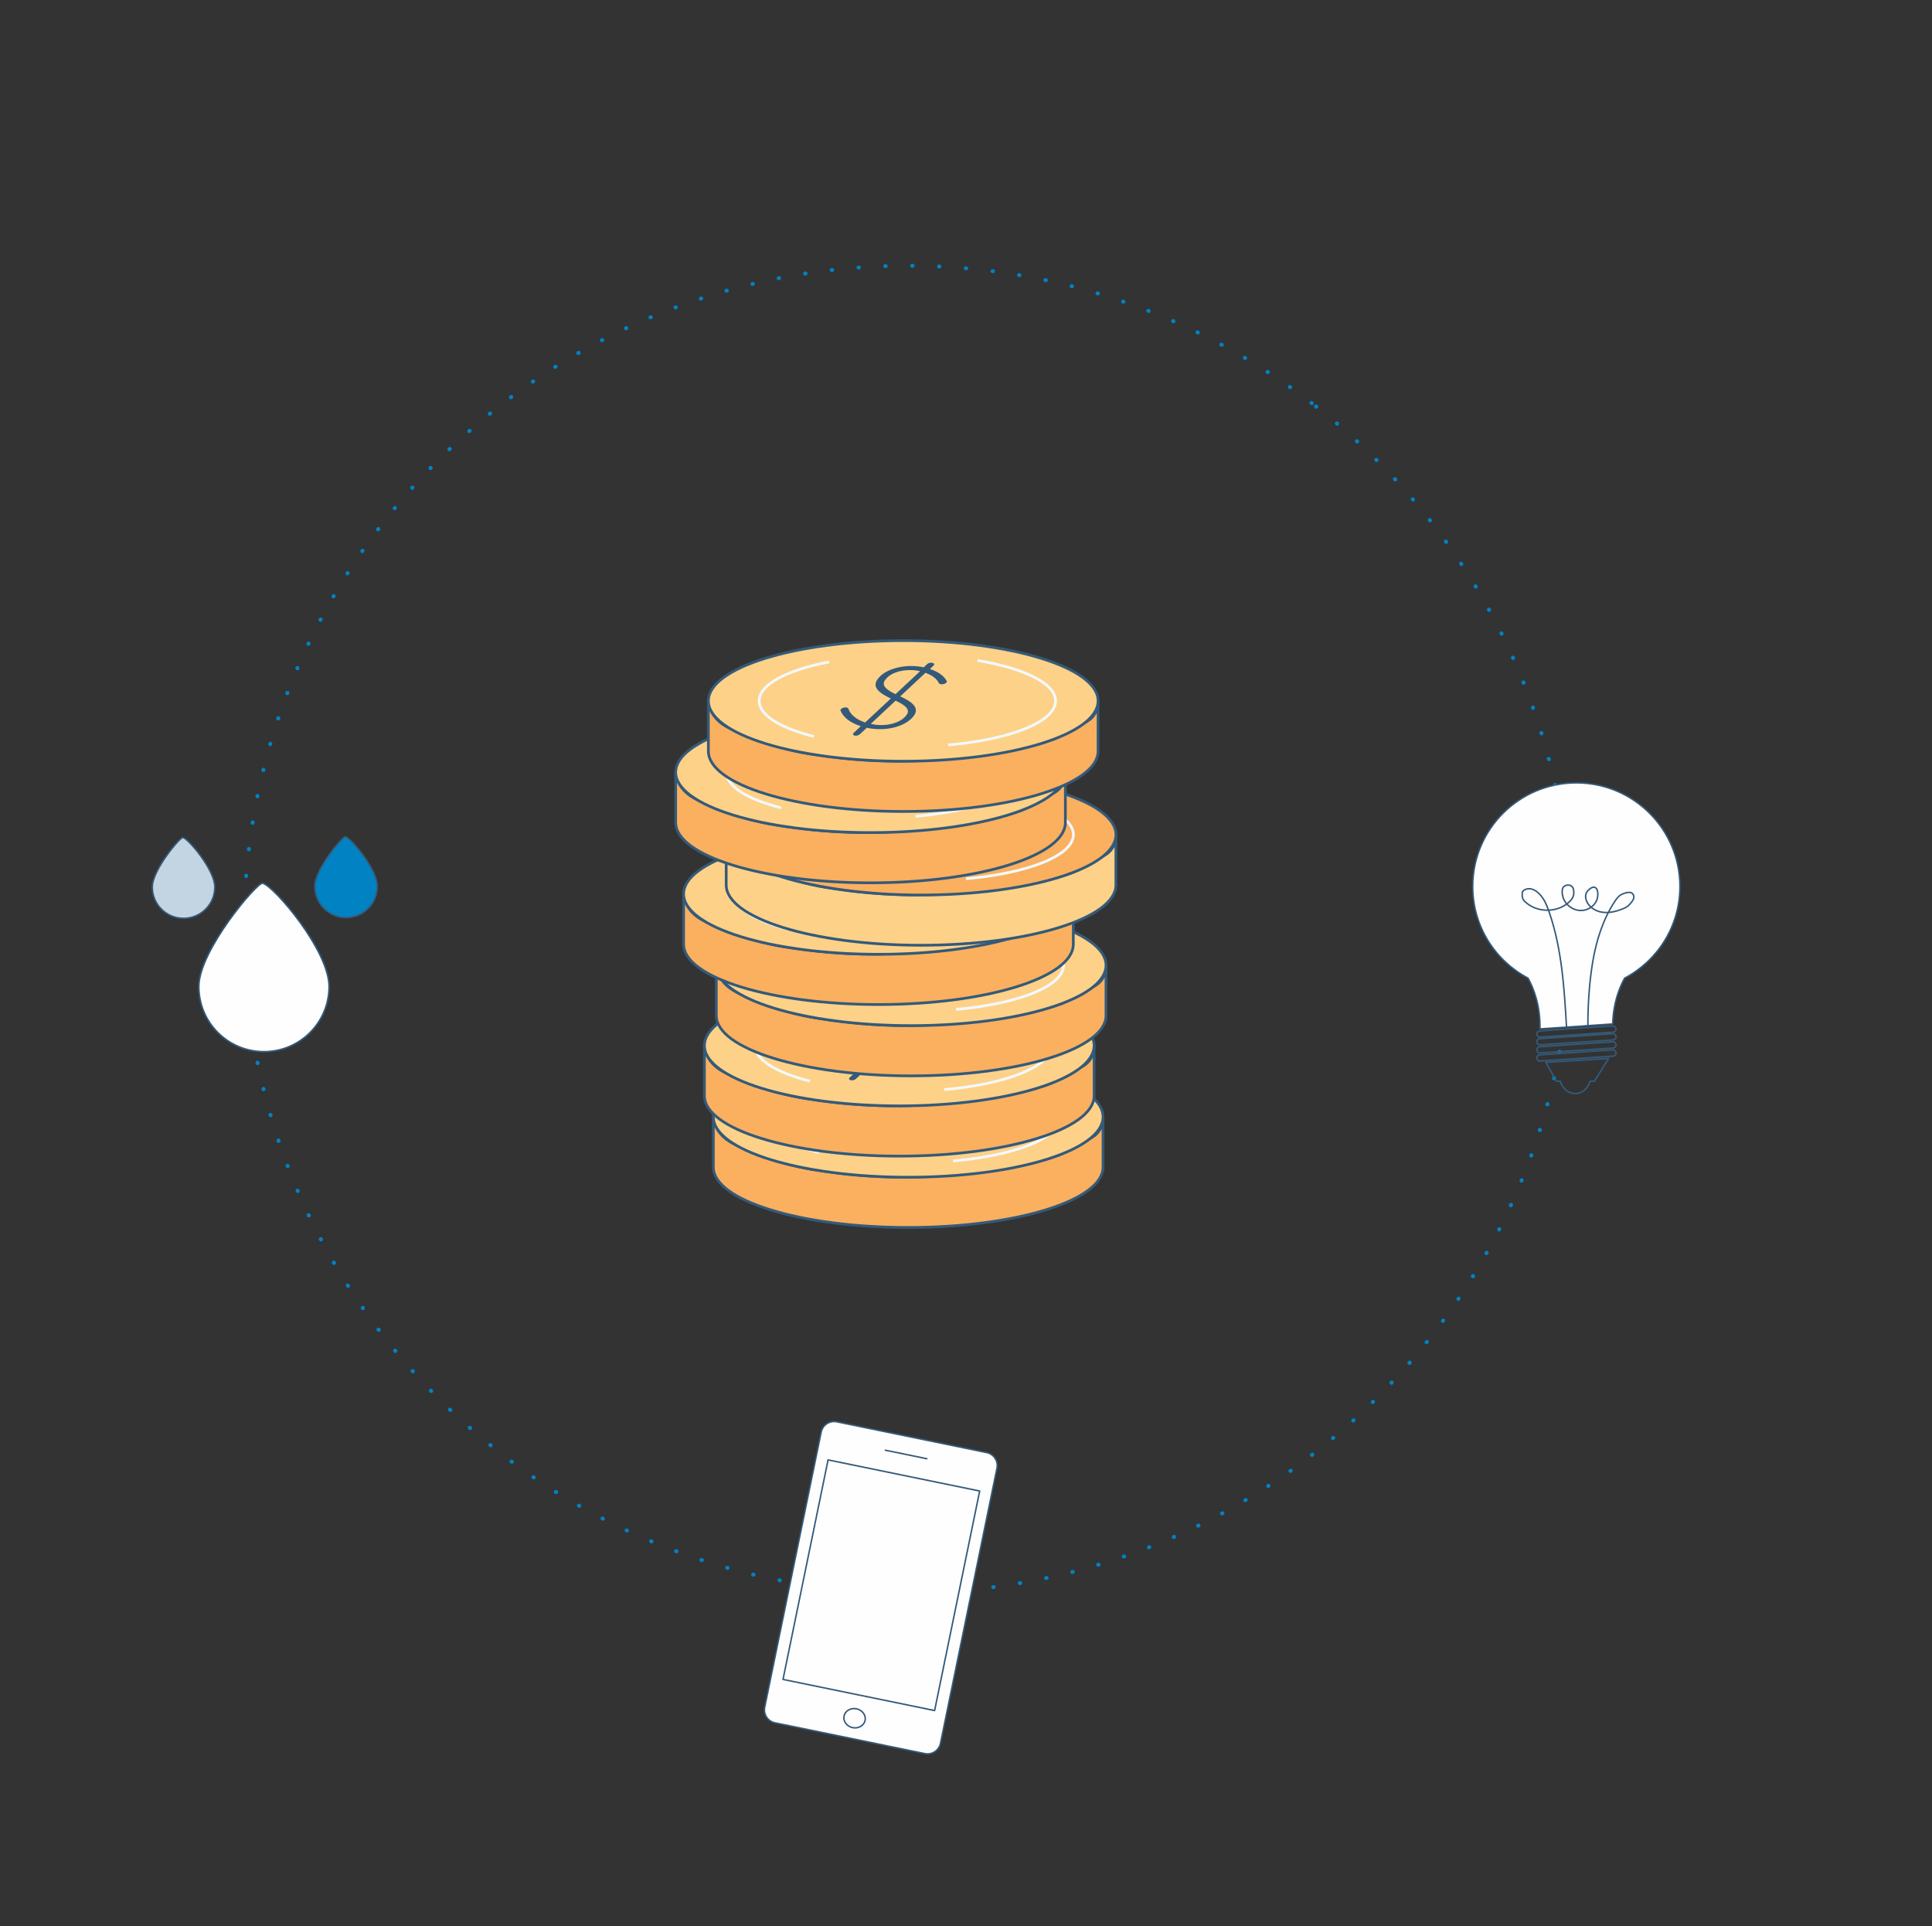 <svg xmlns="http://www.w3.org/2000/svg" viewBox="0 0 650 648" preserveAspectRatio="xMidYMid meet"><rect x="0" y="0" width="650" height="648" fill="#333333" stroke="none"/><defs><clipPath id="__lottie_element_35"><rect width="650" height="648" x="0" y="0"></rect></clipPath><clipPath id="__lottie_element_37"><path d="M0,0 L1134,0 L1134,648 L0,648z"></path></clipPath></defs><g clip-path="url(#__lottie_element_35)"><g clip-path="url(#__lottie_element_37)" transform="matrix(1,0,0,1,-242,0)" opacity="1" style="display: block;"><g transform="matrix(1,0,0,1,479.709,353.163)" opacity="1" style="display: block;"><g opacity="1" transform="matrix(1,0,0,1,67.846,41.172)"><path fill="rgb(250,176,95)" fill-opacity="1" d=" M-65.559,-18.595 C-65.559,-18.595 -65.559,-1.695 -65.559,-1.695 C-65.559,9.511 -36.209,18.595 -0.004,18.595 C36.201,18.595 65.551,9.511 65.551,-1.695 C65.551,-1.695 65.551,-18.595 65.551,-18.595 C65.558,-17.454 65.388,-15.591 64.215,-13.891 C63.257,-12.5 62.037,-11.814 61.352,-11.438 C54.862,-7.877 51.616,-6.096 51.117,-5.914 C27.949,2.536 -5.425,1.626 -5.425,1.626 C-16.914,1.312 -23.66,0.325 -32.445,-0.961 C-32.445,-0.961 -44.289,-2.693 -58.063,-9.237 C-59.775,-10.051 -62.708,-11.581 -64.39,-14.781 C-65.163,-16.252 -65.444,-17.643 -65.559,-18.595z"></path><path stroke-linecap="butt" stroke-linejoin="miter" fill-opacity="0" stroke-miterlimit="10" stroke="rgb(52,90,121)" stroke-opacity="1" stroke-width="0.915" d=" M-65.559,-18.595 C-65.559,-18.595 -65.559,-1.695 -65.559,-1.695 C-65.559,9.511 -36.209,18.595 -0.004,18.595 C36.201,18.595 65.551,9.511 65.551,-1.695 C65.551,-1.695 65.551,-18.595 65.551,-18.595 C65.558,-17.454 65.388,-15.591 64.215,-13.891 C63.257,-12.5 62.037,-11.814 61.352,-11.438 C54.862,-7.877 51.616,-6.096 51.117,-5.914 C27.949,2.536 -5.425,1.626 -5.425,1.626 C-16.914,1.312 -23.66,0.325 -32.445,-0.961 C-32.445,-0.961 -44.289,-2.693 -58.063,-9.237 C-59.775,-10.051 -62.708,-11.581 -64.39,-14.781 C-65.163,-16.252 -65.444,-17.643 -65.559,-18.595z"></path></g><g opacity="1" transform="matrix(1,0,0,1,67.843,22.577)"><path fill="rgb(254,209,136)" fill-opacity="1" d=" M65.555,0 C65.555,11.206 36.205,20.29 0,20.29 C-36.205,20.29 -65.555,11.206 -65.555,0 C-65.555,-11.206 -36.205,-20.29 0,-20.29 C36.205,-20.29 65.555,-11.206 65.555,0z"></path><path stroke-linecap="butt" stroke-linejoin="miter" fill-opacity="0" stroke-miterlimit="10" stroke="rgb(52,90,121)" stroke-opacity="1" stroke-width="0.915" d=" M65.555,0 C65.555,11.206 36.205,20.29 0,20.29 C-36.205,20.29 -65.555,11.206 -65.555,0 C-65.555,-11.206 -36.205,-20.29 0,-20.29 C36.205,-20.29 65.555,-11.206 65.555,0z"></path></g><g opacity="1" transform="matrix(1,0,0,1,64.571,21.998)"><path fill="rgb(52,90,121)" fill-opacity="1" d=" M13.145,-12.223 C13.71,-12.081 13.848,-11.668 13.455,-11.294 C13.455,-11.294 12.239,-10.157 12.239,-10.157 C14.891,-9.327 16.829,-7.982 17.804,-6.295 C18.017,-6.071 17.978,-5.768 17.699,-5.493 C17.261,-5.101 16.425,-4.91 15.831,-5.066 C15.526,-5.124 15.318,-5.264 15.26,-5.451 C14.511,-6.916 12.944,-8.106 10.755,-8.873 C10.755,-8.873 2.255,-0.949 2.255,-0.949 C7.843,1.566 8.888,3.84 5.906,6.63 C2.682,9.635 -3.434,10.816 -8.986,9.61 C-8.986,9.61 -11.351,11.814 -11.351,11.814 C-11.749,12.185 -12.53,12.374 -13.096,12.235 C-13.661,12.097 -13.796,11.684 -13.398,11.313 C-13.398,11.313 -11.002,9.074 -11.002,9.074 C-14.422,8.011 -16.802,6.207 -17.766,3.951 C-18.016,3.603 -17.656,3.126 -16.962,2.887 C-16.267,2.648 -15.502,2.736 -15.252,3.085 C-15.23,3.116 -15.212,3.149 -15.2,3.183 C-14.496,5.205 -12.502,6.844 -9.549,7.825 C-9.549,7.825 -0.9,-0.242 -0.9,-0.242 C-6.387,-2.786 -7.368,-4.975 -4.393,-7.809 C-1.419,-10.643 4.809,-11.924 10.16,-10.718 C10.16,-10.718 11.313,-11.795 11.313,-11.795 C11.659,-12.164 12.405,-12.374 12.98,-12.266 C13.038,-12.255 13.093,-12.241 13.145,-12.223z M0.667,-1.693 C0.667,-1.693 8.95,-9.424 8.95,-9.424 C4.704,-10.395 0.19,-9.429 -2.001,-7.385 C-4.057,-5.462 -3.96,-3.932 0.667,-1.693z M0.727,0.476 C0.727,0.476 -7.646,8.295 -7.646,8.295 C-3.279,9.318 1.299,8.341 3.61,6.183 C5.681,4.254 5.451,2.694 0.714,0.498 C0.714,0.498 0.727,0.476 0.727,0.476z"></path></g><g opacity="1" transform="matrix(1,0,0,1,31.15,21.991)"><path stroke-linecap="butt" stroke-linejoin="miter" fill-opacity="0" stroke-miterlimit="10" stroke="rgb(242,249,252)" stroke-opacity="1" stroke-width="0.915" d=" M6.645,12.547 C-4.598,9.717 -11.782,5.403 -11.782,0.568 C-11.782,-4.968 -2.364,-9.823 11.782,-12.547"></path></g><g opacity="1" transform="matrix(1,0,0,1,101.024,23.178)"><path stroke-linecap="butt" stroke-linejoin="miter" fill-opacity="0" stroke-miterlimit="10" stroke="rgb(242,249,252)" stroke-opacity="1" stroke-width="0.915" d=" M-8.211,-14.222 C7.436,-11.618 18.074,-6.503 18.074,-0.62 C18.074,6.432 2.796,12.378 -18.074,14.222"></path></g></g><g transform="matrix(1,0,0,1,476.709,329.163)" opacity="1" style="display: block;"><g opacity="1" transform="matrix(1,0,0,1,67.846,41.172)"><path fill="rgb(250,176,95)" fill-opacity="1" d=" M-65.559,-18.595 C-65.559,-18.595 -65.559,-1.695 -65.559,-1.695 C-65.559,9.511 -36.209,18.595 -0.004,18.595 C36.201,18.595 65.551,9.511 65.551,-1.695 C65.551,-1.695 65.551,-18.595 65.551,-18.595 C65.558,-17.454 65.388,-15.591 64.215,-13.891 C63.257,-12.5 62.037,-11.814 61.352,-11.438 C54.862,-7.877 51.616,-6.096 51.117,-5.914 C27.949,2.536 -5.425,1.626 -5.425,1.626 C-16.914,1.312 -23.66,0.325 -32.445,-0.961 C-32.445,-0.961 -44.289,-2.693 -58.063,-9.237 C-59.775,-10.051 -62.708,-11.581 -64.39,-14.781 C-65.163,-16.252 -65.444,-17.643 -65.559,-18.595z"></path><path stroke-linecap="butt" stroke-linejoin="miter" fill-opacity="0" stroke-miterlimit="10" stroke="rgb(52,90,121)" stroke-opacity="1" stroke-width="0.915" d=" M-65.559,-18.595 C-65.559,-18.595 -65.559,-1.695 -65.559,-1.695 C-65.559,9.511 -36.209,18.595 -0.004,18.595 C36.201,18.595 65.551,9.511 65.551,-1.695 C65.551,-1.695 65.551,-18.595 65.551,-18.595 C65.558,-17.454 65.388,-15.591 64.215,-13.891 C63.257,-12.5 62.037,-11.814 61.352,-11.438 C54.862,-7.877 51.616,-6.096 51.117,-5.914 C27.949,2.536 -5.425,1.626 -5.425,1.626 C-16.914,1.312 -23.66,0.325 -32.445,-0.961 C-32.445,-0.961 -44.289,-2.693 -58.063,-9.237 C-59.775,-10.051 -62.708,-11.581 -64.39,-14.781 C-65.163,-16.252 -65.444,-17.643 -65.559,-18.595z"></path></g><g opacity="1" transform="matrix(1,0,0,1,67.843,22.577)"><path fill="rgb(254,209,136)" fill-opacity="1" d=" M65.555,0 C65.555,11.206 36.205,20.29 0,20.29 C-36.205,20.29 -65.555,11.206 -65.555,0 C-65.555,-11.206 -36.205,-20.29 0,-20.29 C36.205,-20.29 65.555,-11.206 65.555,0z"></path><path stroke-linecap="butt" stroke-linejoin="miter" fill-opacity="0" stroke-miterlimit="10" stroke="rgb(52,90,121)" stroke-opacity="1" stroke-width="0.915" d=" M65.555,0 C65.555,11.206 36.205,20.29 0,20.29 C-36.205,20.29 -65.555,11.206 -65.555,0 C-65.555,-11.206 -36.205,-20.29 0,-20.29 C36.205,-20.29 65.555,-11.206 65.555,0z"></path></g><g opacity="1" transform="matrix(1,0,0,1,64.571,21.998)"><path fill="rgb(52,90,121)" fill-opacity="1" d=" M13.145,-12.223 C13.71,-12.081 13.848,-11.668 13.455,-11.294 C13.455,-11.294 12.239,-10.157 12.239,-10.157 C14.891,-9.327 16.829,-7.982 17.804,-6.295 C18.017,-6.071 17.978,-5.768 17.699,-5.493 C17.261,-5.101 16.425,-4.91 15.831,-5.066 C15.526,-5.124 15.318,-5.264 15.26,-5.451 C14.511,-6.916 12.944,-8.106 10.755,-8.873 C10.755,-8.873 2.255,-0.949 2.255,-0.949 C7.843,1.566 8.888,3.84 5.906,6.63 C2.682,9.635 -3.434,10.816 -8.986,9.61 C-8.986,9.61 -11.351,11.814 -11.351,11.814 C-11.749,12.185 -12.53,12.374 -13.096,12.235 C-13.661,12.097 -13.796,11.684 -13.398,11.313 C-13.398,11.313 -11.002,9.074 -11.002,9.074 C-14.422,8.011 -16.802,6.207 -17.766,3.951 C-18.016,3.603 -17.656,3.126 -16.962,2.887 C-16.267,2.648 -15.502,2.736 -15.252,3.085 C-15.23,3.116 -15.212,3.149 -15.2,3.183 C-14.496,5.205 -12.502,6.844 -9.549,7.825 C-9.549,7.825 -0.9,-0.242 -0.9,-0.242 C-6.387,-2.786 -7.368,-4.975 -4.393,-7.809 C-1.419,-10.643 4.809,-11.924 10.16,-10.718 C10.16,-10.718 11.313,-11.795 11.313,-11.795 C11.659,-12.164 12.405,-12.374 12.98,-12.266 C13.038,-12.255 13.093,-12.241 13.145,-12.223z M0.667,-1.693 C0.667,-1.693 8.95,-9.424 8.95,-9.424 C4.704,-10.395 0.19,-9.429 -2.001,-7.385 C-4.057,-5.462 -3.96,-3.932 0.667,-1.693z M0.727,0.476 C0.727,0.476 -7.646,8.295 -7.646,8.295 C-3.279,9.318 1.299,8.341 3.61,6.183 C5.681,4.254 5.451,2.694 0.714,0.498 C0.714,0.498 0.727,0.476 0.727,0.476z"></path></g><g opacity="1" transform="matrix(1,0,0,1,31.15,21.991)"><path stroke-linecap="butt" stroke-linejoin="miter" fill-opacity="0" stroke-miterlimit="10" stroke="rgb(242,249,252)" stroke-opacity="1" stroke-width="0.915" d=" M6.645,12.547 C-4.598,9.717 -11.782,5.403 -11.782,0.568 C-11.782,-4.968 -2.364,-9.823 11.782,-12.547"></path></g><g opacity="1" transform="matrix(1,0,0,1,101.024,23.178)"><path stroke-linecap="butt" stroke-linejoin="miter" fill-opacity="0" stroke-miterlimit="10" stroke="rgb(242,249,252)" stroke-opacity="1" stroke-width="0.915" d=" M-8.211,-14.222 C7.436,-11.618 18.074,-6.503 18.074,-0.62 C18.074,6.432 2.796,12.378 -18.074,14.222"></path></g></g><g transform="matrix(1,0,0,1,480.709,302.163)" opacity="1" style="display: block;"><g opacity="1" transform="matrix(1,0,0,1,67.846,41.172)"><path fill="rgb(250,176,95)" fill-opacity="1" d=" M-65.559,-18.595 C-65.559,-18.595 -65.559,-1.695 -65.559,-1.695 C-65.559,9.511 -36.209,18.595 -0.004,18.595 C36.201,18.595 65.551,9.511 65.551,-1.695 C65.551,-1.695 65.551,-18.595 65.551,-18.595 C65.558,-17.454 65.388,-15.591 64.215,-13.891 C63.257,-12.5 62.037,-11.814 61.352,-11.438 C54.862,-7.877 51.616,-6.096 51.117,-5.914 C27.949,2.536 -5.425,1.626 -5.425,1.626 C-16.914,1.312 -23.66,0.325 -32.445,-0.961 C-32.445,-0.961 -44.289,-2.693 -58.063,-9.237 C-59.775,-10.051 -62.708,-11.581 -64.39,-14.781 C-65.163,-16.252 -65.444,-17.643 -65.559,-18.595z"></path><path stroke-linecap="butt" stroke-linejoin="miter" fill-opacity="0" stroke-miterlimit="10" stroke="rgb(52,90,121)" stroke-opacity="1" stroke-width="0.915" d=" M-65.559,-18.595 C-65.559,-18.595 -65.559,-1.695 -65.559,-1.695 C-65.559,9.511 -36.209,18.595 -0.004,18.595 C36.201,18.595 65.551,9.511 65.551,-1.695 C65.551,-1.695 65.551,-18.595 65.551,-18.595 C65.558,-17.454 65.388,-15.591 64.215,-13.891 C63.257,-12.5 62.037,-11.814 61.352,-11.438 C54.862,-7.877 51.616,-6.096 51.117,-5.914 C27.949,2.536 -5.425,1.626 -5.425,1.626 C-16.914,1.312 -23.66,0.325 -32.445,-0.961 C-32.445,-0.961 -44.289,-2.693 -58.063,-9.237 C-59.775,-10.051 -62.708,-11.581 -64.39,-14.781 C-65.163,-16.252 -65.444,-17.643 -65.559,-18.595z"></path></g><g opacity="1" transform="matrix(1,0,0,1,67.843,22.577)"><path fill="rgb(254,209,136)" fill-opacity="1" d=" M65.555,0 C65.555,11.206 36.205,20.29 0,20.29 C-36.205,20.29 -65.555,11.206 -65.555,0 C-65.555,-11.206 -36.205,-20.29 0,-20.29 C36.205,-20.29 65.555,-11.206 65.555,0z"></path><path stroke-linecap="butt" stroke-linejoin="miter" fill-opacity="0" stroke-miterlimit="10" stroke="rgb(52,90,121)" stroke-opacity="1" stroke-width="0.915" d=" M65.555,0 C65.555,11.206 36.205,20.29 0,20.29 C-36.205,20.29 -65.555,11.206 -65.555,0 C-65.555,-11.206 -36.205,-20.29 0,-20.29 C36.205,-20.29 65.555,-11.206 65.555,0z"></path></g><g opacity="1" transform="matrix(1,0,0,1,64.571,21.998)"><path fill="rgb(52,90,121)" fill-opacity="1" d=" M13.145,-12.223 C13.71,-12.081 13.848,-11.668 13.455,-11.294 C13.455,-11.294 12.239,-10.157 12.239,-10.157 C14.891,-9.327 16.829,-7.982 17.804,-6.295 C18.017,-6.071 17.978,-5.768 17.699,-5.493 C17.261,-5.101 16.425,-4.91 15.831,-5.066 C15.526,-5.124 15.318,-5.264 15.26,-5.451 C14.511,-6.916 12.944,-8.106 10.755,-8.873 C10.755,-8.873 2.255,-0.949 2.255,-0.949 C7.843,1.566 8.888,3.84 5.906,6.63 C2.682,9.635 -3.434,10.816 -8.986,9.61 C-8.986,9.61 -11.351,11.814 -11.351,11.814 C-11.749,12.185 -12.53,12.374 -13.096,12.235 C-13.661,12.097 -13.796,11.684 -13.398,11.313 C-13.398,11.313 -11.002,9.074 -11.002,9.074 C-14.422,8.011 -16.802,6.207 -17.766,3.951 C-18.016,3.603 -17.656,3.126 -16.962,2.887 C-16.267,2.648 -15.502,2.736 -15.252,3.085 C-15.23,3.116 -15.212,3.149 -15.2,3.183 C-14.496,5.205 -12.502,6.844 -9.549,7.825 C-9.549,7.825 -0.9,-0.242 -0.9,-0.242 C-6.387,-2.786 -7.368,-4.975 -4.393,-7.809 C-1.419,-10.643 4.809,-11.924 10.16,-10.718 C10.16,-10.718 11.313,-11.795 11.313,-11.795 C11.659,-12.164 12.405,-12.374 12.98,-12.266 C13.038,-12.255 13.093,-12.241 13.145,-12.223z M0.667,-1.693 C0.667,-1.693 8.95,-9.424 8.95,-9.424 C4.704,-10.395 0.19,-9.429 -2.001,-7.385 C-4.057,-5.462 -3.96,-3.932 0.667,-1.693z M0.727,0.476 C0.727,0.476 -7.646,8.295 -7.646,8.295 C-3.279,9.318 1.299,8.341 3.61,6.183 C5.681,4.254 5.451,2.694 0.714,0.498 C0.714,0.498 0.727,0.476 0.727,0.476z"></path></g><g opacity="1" transform="matrix(1,0,0,1,31.15,21.991)"><path stroke-linecap="butt" stroke-linejoin="miter" fill-opacity="0" stroke-miterlimit="10" stroke="rgb(242,249,252)" stroke-opacity="1" stroke-width="0.915" d=" M6.645,12.547 C-4.598,9.717 -11.782,5.403 -11.782,0.568 C-11.782,-4.968 -2.364,-9.823 11.782,-12.547"></path></g><g opacity="1" transform="matrix(1,0,0,1,101.024,23.178)"><path stroke-linecap="butt" stroke-linejoin="miter" fill-opacity="0" stroke-miterlimit="10" stroke="rgb(242,249,252)" stroke-opacity="1" stroke-width="0.915" d=" M-8.211,-14.222 C7.436,-11.618 18.074,-6.503 18.074,-0.62 C18.074,6.432 2.796,12.378 -18.074,14.222"></path></g></g><g transform="matrix(1,0,0,1,469.709,278.163)" opacity="1" style="display: block;"><g opacity="1" transform="matrix(1,0,0,1,67.846,41.172)"><path fill="rgb(250,176,95)" fill-opacity="1" d=" M-65.559,-18.595 C-65.559,-18.595 -65.559,-1.695 -65.559,-1.695 C-65.559,9.511 -36.209,18.595 -0.004,18.595 C36.201,18.595 65.551,9.511 65.551,-1.695 C65.551,-1.695 65.551,-18.595 65.551,-18.595 C65.558,-17.454 65.388,-15.591 64.215,-13.891 C63.257,-12.5 62.037,-11.814 61.352,-11.438 C54.862,-7.877 51.616,-6.096 51.117,-5.914 C27.949,2.536 -5.425,1.626 -5.425,1.626 C-16.914,1.312 -23.66,0.325 -32.445,-0.961 C-32.445,-0.961 -44.289,-2.693 -58.063,-9.237 C-59.775,-10.051 -62.708,-11.581 -64.39,-14.781 C-65.163,-16.252 -65.444,-17.643 -65.559,-18.595z"></path><path stroke-linecap="butt" stroke-linejoin="miter" fill-opacity="0" stroke-miterlimit="10" stroke="rgb(52,90,121)" stroke-opacity="1" stroke-width="0.915" d=" M-65.559,-18.595 C-65.559,-18.595 -65.559,-1.695 -65.559,-1.695 C-65.559,9.511 -36.209,18.595 -0.004,18.595 C36.201,18.595 65.551,9.511 65.551,-1.695 C65.551,-1.695 65.551,-18.595 65.551,-18.595 C65.558,-17.454 65.388,-15.591 64.215,-13.891 C63.257,-12.5 62.037,-11.814 61.352,-11.438 C54.862,-7.877 51.616,-6.096 51.117,-5.914 C27.949,2.536 -5.425,1.626 -5.425,1.626 C-16.914,1.312 -23.66,0.325 -32.445,-0.961 C-32.445,-0.961 -44.289,-2.693 -58.063,-9.237 C-59.775,-10.051 -62.708,-11.581 -64.39,-14.781 C-65.163,-16.252 -65.444,-17.643 -65.559,-18.595z"></path></g><g opacity="1" transform="matrix(1,0,0,1,67.843,22.577)"><path fill="rgb(254,209,136)" fill-opacity="1" d=" M65.555,0 C65.555,11.206 36.205,20.29 0,20.29 C-36.205,20.29 -65.555,11.206 -65.555,0 C-65.555,-11.206 -36.205,-20.29 0,-20.29 C36.205,-20.29 65.555,-11.206 65.555,0z"></path><path stroke-linecap="butt" stroke-linejoin="miter" fill-opacity="0" stroke-miterlimit="10" stroke="rgb(52,90,121)" stroke-opacity="1" stroke-width="0.915" d=" M65.555,0 C65.555,11.206 36.205,20.29 0,20.29 C-36.205,20.29 -65.555,11.206 -65.555,0 C-65.555,-11.206 -36.205,-20.29 0,-20.29 C36.205,-20.29 65.555,-11.206 65.555,0z"></path></g><g opacity="1" transform="matrix(1,0,0,1,64.571,21.998)"><path fill="rgb(52,90,121)" fill-opacity="1" d=" M13.145,-12.223 C13.71,-12.081 13.848,-11.668 13.455,-11.294 C13.455,-11.294 12.239,-10.157 12.239,-10.157 C14.891,-9.327 16.829,-7.982 17.804,-6.295 C18.017,-6.071 17.978,-5.768 17.699,-5.493 C17.261,-5.101 16.425,-4.91 15.831,-5.066 C15.526,-5.124 15.318,-5.264 15.26,-5.451 C14.511,-6.916 12.944,-8.106 10.755,-8.873 C10.755,-8.873 2.255,-0.949 2.255,-0.949 C7.843,1.566 8.888,3.84 5.906,6.63 C2.682,9.635 -3.434,10.816 -8.986,9.61 C-8.986,9.61 -11.351,11.814 -11.351,11.814 C-11.749,12.185 -12.53,12.374 -13.096,12.235 C-13.661,12.097 -13.796,11.684 -13.398,11.313 C-13.398,11.313 -11.002,9.074 -11.002,9.074 C-14.422,8.011 -16.802,6.207 -17.766,3.951 C-18.016,3.603 -17.656,3.126 -16.962,2.887 C-16.267,2.648 -15.502,2.736 -15.252,3.085 C-15.23,3.116 -15.212,3.149 -15.2,3.183 C-14.496,5.205 -12.502,6.844 -9.549,7.825 C-9.549,7.825 -0.9,-0.242 -0.9,-0.242 C-6.387,-2.786 -7.368,-4.975 -4.393,-7.809 C-1.419,-10.643 4.809,-11.924 10.16,-10.718 C10.16,-10.718 11.313,-11.795 11.313,-11.795 C11.659,-12.164 12.405,-12.374 12.98,-12.266 C13.038,-12.255 13.093,-12.241 13.145,-12.223z M0.667,-1.693 C0.667,-1.693 8.95,-9.424 8.95,-9.424 C4.704,-10.395 0.19,-9.429 -2.001,-7.385 C-4.057,-5.462 -3.96,-3.932 0.667,-1.693z M0.727,0.476 C0.727,0.476 -7.646,8.295 -7.646,8.295 C-3.279,9.318 1.299,8.341 3.61,6.183 C5.681,4.254 5.451,2.694 0.714,0.498 C0.714,0.498 0.727,0.476 0.727,0.476z"></path></g><g opacity="1" transform="matrix(1,0,0,1,31.15,21.991)"><path stroke-linecap="butt" stroke-linejoin="miter" fill-opacity="0" stroke-miterlimit="10" stroke="rgb(242,249,252)" stroke-opacity="1" stroke-width="0.915" d=" M6.645,12.547 C-4.598,9.717 -11.781,5.403 -11.781,0.568 C-11.781,-4.968 -2.365,-9.823 11.781,-12.547"></path></g><g opacity="1" transform="matrix(1,0,0,1,101.024,23.178)"><path stroke-linecap="butt" stroke-linejoin="miter" fill-opacity="0" stroke-miterlimit="10" stroke="rgb(242,249,252)" stroke-opacity="1" stroke-width="0.915" d=" M-8.211,-14.222 C7.436,-11.618 18.074,-6.503 18.074,-0.62 C18.074,6.432 2.796,12.378 -18.074,14.222"></path></g></g><g transform="matrix(1,0,0,1,484.038,258.222)" opacity="1" style="display: block;"><g opacity="1" transform="matrix(1,0,0,1,67.846,41.172)"><path fill="rgb(254,209,136)" fill-opacity="1" d=" M-65.559,-18.595 C-65.559,-18.595 -65.559,-1.695 -65.559,-1.695 C-65.559,9.511 -36.209,18.595 -0.004,18.595 C36.201,18.595 65.551,9.511 65.551,-1.695 C65.551,-1.695 65.551,-18.595 65.551,-18.595 C65.558,-17.454 65.388,-15.591 64.215,-13.891 C63.257,-12.5 62.037,-11.814 61.352,-11.438 C54.862,-7.877 51.616,-6.096 51.117,-5.914 C27.949,2.536 -5.425,1.626 -5.425,1.626 C-16.914,1.312 -23.66,0.325 -32.445,-0.961 C-32.445,-0.961 -44.289,-2.693 -58.063,-9.237 C-59.775,-10.051 -62.708,-11.581 -64.39,-14.781 C-65.163,-16.252 -65.444,-17.643 -65.559,-18.595z"></path><path stroke-linecap="butt" stroke-linejoin="miter" fill-opacity="0" stroke-miterlimit="10" stroke="rgb(52,90,121)" stroke-opacity="1" stroke-width="0.915" d=" M-65.559,-18.595 C-65.559,-18.595 -65.559,-1.695 -65.559,-1.695 C-65.559,9.511 -36.209,18.595 -0.004,18.595 C36.201,18.595 65.551,9.511 65.551,-1.695 C65.551,-1.695 65.551,-18.595 65.551,-18.595 C65.558,-17.454 65.388,-15.591 64.215,-13.891 C63.257,-12.5 62.037,-11.814 61.352,-11.438 C54.862,-7.877 51.616,-6.096 51.117,-5.914 C27.949,2.536 -5.425,1.626 -5.425,1.626 C-16.914,1.312 -23.66,0.325 -32.445,-0.961 C-32.445,-0.961 -44.289,-2.693 -58.063,-9.237 C-59.775,-10.051 -62.708,-11.581 -64.39,-14.781 C-65.163,-16.252 -65.444,-17.643 -65.559,-18.595z"></path></g><g opacity="1" transform="matrix(1,0,0,1,67.843,22.577)"><path fill="rgb(250,176,95)" fill-opacity="1" d=" M65.555,0 C65.555,11.206 36.205,20.29 0,20.29 C-36.205,20.29 -65.555,11.206 -65.555,0 C-65.555,-11.206 -36.205,-20.29 0,-20.29 C36.205,-20.29 65.555,-11.206 65.555,0z"></path><path stroke-linecap="butt" stroke-linejoin="miter" fill-opacity="0" stroke-miterlimit="10" stroke="rgb(52,90,121)" stroke-opacity="1" stroke-width="0.915" d=" M65.555,0 C65.555,11.206 36.205,20.29 0,20.29 C-36.205,20.29 -65.555,11.206 -65.555,0 C-65.555,-11.206 -36.205,-20.29 0,-20.29 C36.205,-20.29 65.555,-11.206 65.555,0z"></path></g><g opacity="1" transform="matrix(1,0,0,1,64.571,21.998)"><path fill="rgb(52,90,121)" fill-opacity="1" d=" M13.145,-12.223 C13.71,-12.081 13.848,-11.668 13.455,-11.294 C13.455,-11.294 12.239,-10.157 12.239,-10.157 C14.891,-9.327 16.829,-7.982 17.804,-6.295 C18.017,-6.071 17.978,-5.768 17.699,-5.493 C17.261,-5.101 16.425,-4.91 15.831,-5.066 C15.526,-5.124 15.318,-5.264 15.26,-5.451 C14.511,-6.916 12.944,-8.106 10.755,-8.873 C10.755,-8.873 2.255,-0.949 2.255,-0.949 C7.843,1.566 8.888,3.84 5.906,6.63 C2.682,9.635 -3.434,10.816 -8.986,9.61 C-8.986,9.61 -11.351,11.814 -11.351,11.814 C-11.749,12.185 -12.53,12.374 -13.096,12.235 C-13.661,12.097 -13.796,11.684 -13.398,11.313 C-13.398,11.313 -11.002,9.074 -11.002,9.074 C-14.422,8.011 -16.802,6.207 -17.766,3.951 C-18.016,3.603 -17.656,3.126 -16.962,2.887 C-16.267,2.648 -15.502,2.736 -15.252,3.085 C-15.23,3.116 -15.212,3.149 -15.2,3.183 C-14.496,5.205 -12.502,6.844 -9.549,7.825 C-9.549,7.825 -0.9,-0.242 -0.9,-0.242 C-6.387,-2.786 -7.368,-4.975 -4.393,-7.809 C-1.419,-10.643 4.809,-11.924 10.16,-10.718 C10.16,-10.718 11.313,-11.795 11.313,-11.795 C11.659,-12.164 12.405,-12.374 12.98,-12.266 C13.038,-12.255 13.093,-12.241 13.145,-12.223z M0.667,-1.693 C0.667,-1.693 8.95,-9.424 8.95,-9.424 C4.704,-10.395 0.19,-9.429 -2.001,-7.385 C-4.057,-5.462 -3.96,-3.932 0.667,-1.693z M0.727,0.476 C0.727,0.476 -7.646,8.295 -7.646,8.295 C-3.279,9.318 1.299,8.341 3.61,6.183 C5.681,4.254 5.451,2.694 0.714,0.498 C0.714,0.498 0.727,0.476 0.727,0.476z"></path></g><g opacity="1" transform="matrix(1,0,0,1,31.15,21.991)"><path stroke-linecap="butt" stroke-linejoin="miter" fill-opacity="0" stroke-miterlimit="10" stroke="rgb(242,249,252)" stroke-opacity="1" stroke-width="0.915" d=" M6.645,12.547 C-4.598,9.717 -11.782,5.403 -11.782,0.568 C-11.782,-4.968 -2.364,-9.823 11.782,-12.547"></path></g><g opacity="1" transform="matrix(1,0,0,1,101.024,23.178)"><path stroke-linecap="butt" stroke-linejoin="miter" fill-opacity="0" stroke-miterlimit="10" stroke="rgb(242,249,252)" stroke-opacity="1" stroke-width="0.915" d=" M-8.211,-14.222 C7.436,-11.618 18.074,-6.503 18.074,-0.62 C18.074,6.432 2.796,12.378 -18.074,14.222"></path></g></g><g transform="matrix(1,0,0,1,467.038,237.222)" opacity="1" style="display: block;"><g opacity="1" transform="matrix(1,0,0,1,67.846,41.172)"><path fill="rgb(250,176,95)" fill-opacity="1" d=" M-65.559,-18.595 C-65.559,-18.595 -65.559,-1.695 -65.559,-1.695 C-65.559,9.511 -36.209,18.595 -0.004,18.595 C36.201,18.595 65.551,9.511 65.551,-1.695 C65.551,-1.695 65.551,-18.595 65.551,-18.595 C65.558,-17.454 65.388,-15.591 64.215,-13.891 C63.257,-12.5 62.037,-11.814 61.352,-11.438 C54.862,-7.877 51.616,-6.096 51.117,-5.914 C27.949,2.536 -5.425,1.626 -5.425,1.626 C-16.914,1.312 -23.66,0.325 -32.445,-0.961 C-32.445,-0.961 -44.289,-2.693 -58.063,-9.237 C-59.775,-10.051 -62.708,-11.581 -64.39,-14.781 C-65.163,-16.252 -65.444,-17.643 -65.559,-18.595z"></path><path stroke-linecap="butt" stroke-linejoin="miter" fill-opacity="0" stroke-miterlimit="10" stroke="rgb(52,90,121)" stroke-opacity="1" stroke-width="0.915" d=" M-65.559,-18.595 C-65.559,-18.595 -65.559,-1.695 -65.559,-1.695 C-65.559,9.511 -36.209,18.595 -0.004,18.595 C36.201,18.595 65.551,9.511 65.551,-1.695 C65.551,-1.695 65.551,-18.595 65.551,-18.595 C65.558,-17.454 65.388,-15.591 64.215,-13.891 C63.257,-12.5 62.037,-11.814 61.352,-11.438 C54.862,-7.877 51.616,-6.096 51.117,-5.914 C27.949,2.536 -5.425,1.626 -5.425,1.626 C-16.914,1.312 -23.66,0.325 -32.445,-0.961 C-32.445,-0.961 -44.289,-2.693 -58.063,-9.237 C-59.775,-10.051 -62.708,-11.581 -64.39,-14.781 C-65.163,-16.252 -65.444,-17.643 -65.559,-18.595z"></path></g><g opacity="1" transform="matrix(1,0,0,1,67.843,22.577)"><path fill="rgb(254,209,136)" fill-opacity="1" d=" M65.555,0 C65.555,11.206 36.205,20.29 0,20.29 C-36.205,20.29 -65.555,11.206 -65.555,0 C-65.555,-11.206 -36.205,-20.29 0,-20.29 C36.205,-20.29 65.555,-11.206 65.555,0z"></path><path stroke-linecap="butt" stroke-linejoin="miter" fill-opacity="0" stroke-miterlimit="10" stroke="rgb(52,90,121)" stroke-opacity="1" stroke-width="0.915" d=" M65.555,0 C65.555,11.206 36.205,20.29 0,20.29 C-36.205,20.29 -65.555,11.206 -65.555,0 C-65.555,-11.206 -36.205,-20.29 0,-20.29 C36.205,-20.29 65.555,-11.206 65.555,0z"></path></g><g opacity="1" transform="matrix(1,0,0,1,64.571,21.998)"><path fill="rgb(52,90,121)" fill-opacity="1" d=" M13.145,-12.223 C13.71,-12.081 13.848,-11.668 13.455,-11.294 C13.455,-11.294 12.239,-10.157 12.239,-10.157 C14.891,-9.327 16.829,-7.982 17.804,-6.295 C18.017,-6.071 17.978,-5.768 17.699,-5.493 C17.261,-5.101 16.425,-4.91 15.831,-5.066 C15.526,-5.124 15.318,-5.264 15.26,-5.451 C14.511,-6.916 12.944,-8.106 10.755,-8.873 C10.755,-8.873 2.255,-0.949 2.255,-0.949 C7.843,1.566 8.888,3.84 5.906,6.63 C2.682,9.635 -3.434,10.816 -8.986,9.61 C-8.986,9.61 -11.351,11.814 -11.351,11.814 C-11.749,12.185 -12.53,12.374 -13.096,12.235 C-13.661,12.097 -13.796,11.684 -13.398,11.313 C-13.398,11.313 -11.002,9.074 -11.002,9.074 C-14.422,8.011 -16.802,6.207 -17.766,3.951 C-18.016,3.603 -17.656,3.126 -16.962,2.887 C-16.267,2.648 -15.502,2.736 -15.252,3.085 C-15.23,3.116 -15.212,3.149 -15.2,3.183 C-14.496,5.205 -12.502,6.844 -9.549,7.825 C-9.549,7.825 -0.9,-0.242 -0.9,-0.242 C-6.387,-2.786 -7.368,-4.975 -4.393,-7.809 C-1.419,-10.643 4.809,-11.924 10.16,-10.718 C10.16,-10.718 11.313,-11.795 11.313,-11.795 C11.659,-12.164 12.405,-12.374 12.98,-12.266 C13.038,-12.255 13.093,-12.241 13.145,-12.223z M0.667,-1.693 C0.667,-1.693 8.95,-9.424 8.95,-9.424 C4.704,-10.395 0.19,-9.429 -2.001,-7.385 C-4.057,-5.462 -3.96,-3.932 0.667,-1.693z M0.727,0.476 C0.727,0.476 -7.646,8.295 -7.646,8.295 C-3.279,9.318 1.299,8.341 3.61,6.183 C5.681,4.254 5.451,2.694 0.714,0.498 C0.714,0.498 0.727,0.476 0.727,0.476z"></path></g><g opacity="1" transform="matrix(1,0,0,1,31.15,21.991)"><path stroke-linecap="butt" stroke-linejoin="miter" fill-opacity="0" stroke-miterlimit="10" stroke="rgb(242,249,252)" stroke-opacity="1" stroke-width="0.915" d=" M6.645,12.547 C-4.598,9.717 -11.782,5.403 -11.782,0.568 C-11.782,-4.968 -2.364,-9.823 11.782,-12.547"></path></g><g opacity="1" transform="matrix(1,0,0,1,101.024,23.178)"><path stroke-linecap="butt" stroke-linejoin="miter" fill-opacity="0" stroke-miterlimit="10" stroke="rgb(242,249,252)" stroke-opacity="1" stroke-width="0.915" d=" M-8.211,-14.222 C7.436,-11.618 18.074,-6.503 18.074,-0.62 C18.074,6.432 2.796,12.378 -18.074,14.222"></path></g></g><g transform="matrix(1,0,0,1,478.038,213.222)" opacity="1" style="display: block;"><g opacity="1" transform="matrix(1,0,0,1,67.846,41.172)"><path fill="rgb(250,176,95)" fill-opacity="1" d=" M-65.559,-18.595 C-65.559,-18.595 -65.559,-1.695 -65.559,-1.695 C-65.559,9.511 -36.209,18.595 -0.004,18.595 C36.201,18.595 65.551,9.511 65.551,-1.695 C65.551,-1.695 65.551,-18.595 65.551,-18.595 C65.558,-17.454 65.388,-15.591 64.215,-13.891 C63.257,-12.5 62.037,-11.814 61.352,-11.438 C54.862,-7.877 51.616,-6.096 51.117,-5.914 C27.949,2.536 -5.425,1.626 -5.425,1.626 C-16.914,1.312 -23.66,0.325 -32.445,-0.961 C-32.445,-0.961 -44.289,-2.693 -58.063,-9.237 C-59.775,-10.051 -62.708,-11.581 -64.39,-14.781 C-65.163,-16.252 -65.444,-17.643 -65.559,-18.595z"></path><path stroke-linecap="butt" stroke-linejoin="miter" fill-opacity="0" stroke-miterlimit="10" stroke="rgb(52,90,121)" stroke-opacity="1" stroke-width="0.915" d=" M-65.559,-18.595 C-65.559,-18.595 -65.559,-1.695 -65.559,-1.695 C-65.559,9.511 -36.209,18.595 -0.004,18.595 C36.201,18.595 65.551,9.511 65.551,-1.695 C65.551,-1.695 65.551,-18.595 65.551,-18.595 C65.558,-17.454 65.388,-15.591 64.215,-13.891 C63.257,-12.5 62.037,-11.814 61.352,-11.438 C54.862,-7.877 51.616,-6.096 51.117,-5.914 C27.949,2.536 -5.425,1.626 -5.425,1.626 C-16.914,1.312 -23.66,0.325 -32.445,-0.961 C-32.445,-0.961 -44.289,-2.693 -58.063,-9.237 C-59.775,-10.051 -62.708,-11.581 -64.39,-14.781 C-65.163,-16.252 -65.444,-17.643 -65.559,-18.595z"></path></g><g opacity="1" transform="matrix(1,0,0,1,67.843,22.577)"><path fill="rgb(254,209,136)" fill-opacity="1" d=" M65.555,0 C65.555,11.206 36.205,20.29 0,20.29 C-36.205,20.29 -65.555,11.206 -65.555,0 C-65.555,-11.206 -36.205,-20.29 0,-20.29 C36.205,-20.29 65.555,-11.206 65.555,0z"></path><path stroke-linecap="butt" stroke-linejoin="miter" fill-opacity="0" stroke-miterlimit="10" stroke="rgb(52,90,121)" stroke-opacity="1" stroke-width="0.915" d=" M65.555,0 C65.555,11.206 36.205,20.29 0,20.29 C-36.205,20.29 -65.555,11.206 -65.555,0 C-65.555,-11.206 -36.205,-20.29 0,-20.29 C36.205,-20.29 65.555,-11.206 65.555,0z"></path></g><g opacity="1" transform="matrix(1,0,0,1,64.571,21.998)"><path fill="rgb(52,90,121)" fill-opacity="1" d=" M13.145,-12.223 C13.71,-12.081 13.848,-11.668 13.455,-11.294 C13.455,-11.294 12.239,-10.157 12.239,-10.157 C14.891,-9.327 16.829,-7.982 17.804,-6.295 C18.017,-6.071 17.978,-5.768 17.699,-5.493 C17.261,-5.101 16.425,-4.91 15.831,-5.066 C15.526,-5.124 15.318,-5.264 15.26,-5.451 C14.511,-6.916 12.944,-8.106 10.755,-8.873 C10.755,-8.873 2.255,-0.949 2.255,-0.949 C7.843,1.566 8.888,3.84 5.906,6.63 C2.682,9.635 -3.434,10.816 -8.986,9.61 C-8.986,9.61 -11.351,11.814 -11.351,11.814 C-11.749,12.185 -12.53,12.374 -13.096,12.235 C-13.661,12.097 -13.796,11.684 -13.398,11.313 C-13.398,11.313 -11.002,9.074 -11.002,9.074 C-14.422,8.011 -16.802,6.207 -17.766,3.951 C-18.016,3.603 -17.656,3.126 -16.962,2.887 C-16.267,2.648 -15.502,2.736 -15.252,3.085 C-15.23,3.116 -15.212,3.149 -15.2,3.183 C-14.496,5.205 -12.502,6.844 -9.549,7.825 C-9.549,7.825 -0.9,-0.242 -0.9,-0.242 C-6.387,-2.786 -7.368,-4.975 -4.393,-7.809 C-1.419,-10.643 4.809,-11.924 10.16,-10.718 C10.16,-10.718 11.313,-11.795 11.313,-11.795 C11.659,-12.164 12.405,-12.374 12.98,-12.266 C13.038,-12.255 13.093,-12.241 13.145,-12.223z M0.667,-1.693 C0.667,-1.693 8.95,-9.424 8.95,-9.424 C4.704,-10.395 0.19,-9.429 -2.001,-7.385 C-4.057,-5.462 -3.96,-3.932 0.667,-1.693z M0.727,0.476 C0.727,0.476 -7.646,8.295 -7.646,8.295 C-3.279,9.318 1.299,8.341 3.61,6.183 C5.681,4.254 5.451,2.694 0.714,0.498 C0.714,0.498 0.727,0.476 0.727,0.476z"></path></g><g opacity="1" transform="matrix(1,0,0,1,31.15,21.991)"><path stroke-linecap="butt" stroke-linejoin="miter" fill-opacity="0" stroke-miterlimit="10" stroke="rgb(242,249,252)" stroke-opacity="1" stroke-width="0.915" d=" M6.645,12.547 C-4.598,9.717 -11.782,5.403 -11.782,0.568 C-11.782,-4.968 -2.364,-9.823 11.782,-12.547"></path></g><g opacity="1" transform="matrix(1,0,0,1,101.024,23.178)"><path stroke-linecap="butt" stroke-linejoin="miter" fill-opacity="0" stroke-miterlimit="10" stroke="rgb(242,249,252)" stroke-opacity="1" stroke-width="0.915" d=" M-8.211,-14.222 C7.436,-11.618 18.074,-6.503 18.074,-0.62 C18.074,6.432 2.796,12.378 -18.074,14.222"></path></g></g><g transform="matrix(1,0,0,1,320.775,86.051)" opacity="1" style="display: block;"><g opacity="1" transform="matrix(1,0,0,1,226.531,226.531)"><path stroke-linecap="round" stroke-linejoin="round" fill-opacity="0" stroke-dasharray=" 0.134 8.902" stroke-dashoffset="0" stroke="rgb(0,130,195)" stroke-opacity="1" stroke-width="1.335" d=" M137.464,-175.85 C189.652,-134.996 223.193,-71.415 223.193,0 C223.193,0 223.193,0 223.193,0 C223.193,123.266 123.266,223.194 -0.001,223.194 C-123.267,223.194 -223.193,123.266 -223.193,0 C-223.193,-123.266 -123.267,-223.194 -0.001,-223.194 C51.851,-223.194 99.572,-205.513 137.464,-175.85"></path></g></g><g transform="matrix(1,0,0,1,497.537,476.565)" opacity="1" style="display: block;"><g opacity="1" transform="matrix(1,0,0,1,40.809,57.55)"><path fill="rgb(255,254,255)" fill-opacity="1" d=" M14.813,55.806 C14.813,55.806 -35.602,45.456 -35.602,45.456 C-38.008,44.962 -39.559,42.611 -39.065,40.204 C-39.065,40.204 -20.065,-52.343 -20.065,-52.343 C-19.571,-54.749 -17.22,-56.3 -14.813,-55.806 C-14.813,-55.806 35.602,-45.455 35.602,-45.455 C38.008,-44.961 39.559,-42.61 39.065,-40.204 C39.065,-40.204 20.065,52.343 20.065,52.343 C19.571,54.75 17.219,56.3 14.813,55.806z"></path><path stroke-linecap="round" stroke-linejoin="round" fill-opacity="0" stroke="rgb(52,90,121)" stroke-opacity="1" stroke-width="0.5" d=" M14.813,55.806 C14.813,55.806 -35.602,45.456 -35.602,45.456 C-38.008,44.962 -39.559,42.611 -39.065,40.204 C-39.065,40.204 -20.065,-52.343 -20.065,-52.343 C-19.571,-54.749 -17.22,-56.3 -14.813,-55.806 C-14.813,-55.806 35.602,-45.455 35.602,-45.455 C38.008,-44.961 39.559,-42.61 39.065,-40.204 C39.065,-40.204 20.065,52.343 20.065,52.343 C19.571,54.75 17.219,56.3 14.813,55.806z"></path></g><g opacity="1" transform="matrix(1,0,0,1,40.98,56.716)"><path stroke-linecap="round" stroke-linejoin="round" fill-opacity="0" stroke="rgb(52,90,121)" stroke-opacity="1" stroke-width="0.5" d=" M17.924,42.161 C17.924,42.161 -33.085,31.689 -33.085,31.689 C-33.085,31.689 -17.923,-42.161 -17.923,-42.161 C-17.923,-42.161 33.085,-31.689 33.085,-31.689 C33.085,-31.689 17.924,42.161 17.924,42.161z"></path></g><g opacity="1" transform="matrix(1,0,0,1,49.306,12.728)"><path stroke-linecap="round" stroke-linejoin="round" fill-opacity="0" stroke="rgb(52,90,121)" stroke-opacity="1" stroke-width="0.5" d=" M-6.978,-1.433 C-6.978,-1.433 6.978,1.433 6.978,1.433"></path></g><g opacity="1" transform="matrix(1,0,0,1,31.974,101.458)"><path stroke-linecap="round" stroke-linejoin="round" fill-opacity="0" stroke="rgb(52,90,121)" stroke-opacity="1" stroke-width="0.5" d=" M3.546,0.728 C3.187,2.477 1.308,3.568 -0.65,3.166 C-2.609,2.764 -3.905,1.021 -3.546,-0.728 C-3.187,-2.477 -1.309,-3.568 0.65,-3.166 C2.608,-2.764 3.905,-1.021 3.546,0.728z"></path></g></g><g transform="matrix(1,0,0,1,736.229,262.11)" opacity="1" style="display: block;"><g opacity="1" transform="matrix(1,0,0,1,36.138,84.91)"><path stroke-linecap="butt" stroke-linejoin="miter" fill-opacity="0" stroke-miterlimit="10" stroke="rgb(52,90,121)" stroke-opacity="1" stroke-width="0.5" d=" M13.321,-0.902 C13.36,-0.325 12.925,0.174 12.347,0.215 C12.347,0.215 -12.206,1.875 -12.206,1.875 C-12.783,1.915 -13.283,1.48 -13.322,0.904 C-13.36,0.326 -12.924,-0.173 -12.347,-0.212 C-12.347,-0.212 12.205,-1.876 12.205,-1.876 C12.782,-1.916 13.282,-1.479 13.321,-0.902z"></path></g><g opacity="1" transform="matrix(1,0,0,1,36.108,42.632)"><path fill="rgb(255,254,255)" fill-opacity="1" d=" M0.001,-41.383 C-19.251,-41.383 -34.859,-25.775 -34.859,-6.523 C-34.859,6.86 -27.311,18.474 -16.245,24.315 C-14.321,27.797 -12.082,33.567 -12.234,41.383 C-12.234,41.383 12.206,39.727 12.206,39.727 C12.218,39.727 12.23,39.729 12.242,39.729 C12.407,32.75 14.462,27.547 16.247,24.315 C27.312,18.474 34.859,6.86 34.859,-6.523 C34.859,-25.775 19.253,-41.383 0.001,-41.383z"></path><path stroke-linecap="round" stroke-linejoin="round" fill-opacity="0" stroke="rgb(52,90,121)" stroke-opacity="1" stroke-width="0.5" d=" M0.001,-41.383 C-19.251,-41.383 -34.859,-25.775 -34.859,-6.523 C-34.859,6.86 -27.311,18.474 -16.245,24.315 C-14.321,27.797 -12.082,33.567 -12.234,41.383 C-12.234,41.383 12.206,39.727 12.206,39.727 C12.218,39.727 12.23,39.729 12.242,39.729 C12.407,32.75 14.462,27.547 16.247,24.315 C27.312,18.474 34.859,6.86 34.859,-6.523 C34.859,-25.775 19.253,-41.383 0.001,-41.383z"></path></g><g opacity="1" transform="matrix(1,0,0,1,36.138,87.516)"><path stroke-linecap="butt" stroke-linejoin="miter" fill-opacity="0" stroke-miterlimit="10" stroke="rgb(52,90,121)" stroke-opacity="1" stroke-width="0.5" d=" M13.321,-0.904 C13.36,-0.327 12.925,0.174 12.347,0.213 C12.347,0.213 -12.206,1.875 -12.206,1.875 C-12.783,1.916 -13.283,1.479 -13.322,0.902 C-13.36,0.326 -12.924,-0.174 -12.347,-0.212 C-12.347,-0.212 12.205,-1.878 12.205,-1.878 C12.782,-1.916 13.282,-1.48 13.321,-0.904z"></path></g><g opacity="1" transform="matrix(1,0,0,1,36.138,90.238)"><path stroke-linecap="butt" stroke-linejoin="miter" fill-opacity="0" stroke-miterlimit="10" stroke="rgb(52,90,121)" stroke-opacity="1" stroke-width="0.5" d=" M13.321,-0.904 C13.36,-0.327 12.925,0.174 12.347,0.213 C12.347,0.213 -12.206,1.875 -12.206,1.875 C-12.783,1.916 -13.283,1.479 -13.322,0.902 C-13.36,0.326 -12.924,-0.174 -12.347,-0.212 C-12.347,-0.212 12.205,-1.878 12.205,-1.878 C12.782,-1.916 13.282,-1.48 13.321,-0.904z"></path></g><g opacity="1" transform="matrix(1,0,0,1,36.138,92.96)"><path stroke-linecap="butt" stroke-linejoin="miter" fill-opacity="0" stroke-miterlimit="10" stroke="rgb(52,90,121)" stroke-opacity="1" stroke-width="0.5" d=" M13.321,-0.904 C13.36,-0.327 12.925,0.174 12.347,0.213 C12.347,0.213 -12.206,1.875 -12.206,1.875 C-12.783,1.916 -13.283,1.479 -13.322,0.902 C-13.36,0.326 -12.924,-0.175 -12.347,-0.214 C-12.347,-0.214 12.205,-1.878 12.205,-1.878 C12.782,-1.916 13.282,-1.48 13.321,-0.904z"></path></g><g opacity="1" transform="matrix(1,0,0,1,36.404,99.871)"><path stroke-linecap="round" stroke-linejoin="round" fill-opacity="0" stroke="rgb(52,90,121)" stroke-opacity="1" stroke-width="0.5" d=" M-10.552,-4.579 C-9.364,-2.461 -8.176,-0.343 -6.987,1.775 C-6.987,1.775 -5.673,1.775 -5.673,1.775 C-5.005,4.172 -3.023,5.911 -0.679,5.911 C1.663,5.911 3.646,4.172 4.314,1.775 C4.314,1.775 5.784,1.775 5.784,1.775 C7.373,-0.787 8.962,-3.348 10.552,-5.911 C3.517,-5.466 -3.517,-5.023 -10.552,-4.579z"></path></g><g opacity="1" transform="matrix(1,0,0,1,37.022,59.498)"><path stroke-linecap="round" stroke-linejoin="round" fill-opacity="0" stroke="rgb(52,90,121)" stroke-opacity="1" stroke-width="0.5" d=" M2.978,23.228 C2.972,14.619 3.692,7.327 4.642,1.75 C5.85,-5.335 8.076,-12.34 12.02,-18.361 C12.62,-19.275 13.295,-20.199 14.272,-20.697 C15.249,-21.195 17.262,-21.839 17.971,-21.007 C19.221,-19.539 17.682,-18.187 17.026,-17.382 C16.371,-16.577 15.384,-16.12 14.412,-15.747 C12.293,-14.935 9.999,-14.39 7.754,-14.733 C5.508,-15.076 3.325,-16.447 2.503,-18.553 C2.161,-19.429 2.074,-20.448 2.492,-21.29 C2.909,-22.132 4.325,-23.39 5.231,-23.126 C6.554,-22.742 6.476,-20.273 6.025,-18.978 C5.244,-16.736 2.839,-15.221 0.455,-15.309 C-2.266,-15.41 -4.35,-17.242 -5.155,-19.132 C-5.74,-20.504 -6.003,-22.685 -5.027,-23.442 C-4.794,-23.623 -4.303,-23.862 -3.699,-23.862 C-1.821,-23.862 -1.705,-22.061 -1.784,-20.908 C-1.864,-19.755 -2.643,-18.766 -3.512,-18 C-7.35,-14.617 -13.7,-14.531 -17.629,-17.808 C-18.633,-18.645 -19.221,-19.004 -19.113,-21.167 C-19.065,-22.117 -17.817,-22.619 -16.862,-22.637 C-15.907,-22.656 -14.991,-22.226 -14.227,-21.656 C-12.086,-20.061 -10.976,-17.467 -10.102,-14.953 C-5.789,-2.545 -4.981,10.755 -4.211,23.862"></path></g></g><g transform="matrix(1,0,0,1,291.992,280.03)" opacity="1" style="display: block;"><g opacity="1" transform="matrix(1,0,0,1,38.811,45.2)"><path fill="rgb(255,254,255)" fill-opacity="1" d=" M21.916,6.651 C21.916,18.755 12.104,28.566 0.001,28.566 C-12.103,28.566 -21.916,18.755 -21.916,6.651 C-21.916,-5.453 -2.216,-28.566 -0.443,-28.123 C3.429,-27.155 21.916,-5.453 21.916,6.651z"></path><path stroke-linecap="round" stroke-linejoin="round" fill-opacity="0" stroke="rgb(52,90,121)" stroke-opacity="1" stroke-width="0.537" d=" M21.916,6.651 C21.916,18.755 12.104,28.566 0.001,28.566 C-12.103,28.566 -21.916,18.755 -21.916,6.651 C-21.916,-5.453 -2.216,-28.566 -0.443,-28.123 C3.429,-27.155 21.916,-5.453 21.916,6.651z"></path></g><g opacity="1" transform="matrix(1,0,0,1,66.428,14.955)"><path fill="rgb(0,130,195)" fill-opacity="1" d=" M10.515,3.191 C10.515,8.998 5.808,13.705 0.001,13.705 C-5.806,13.705 -10.515,8.998 -10.515,3.191 C-10.515,-2.616 -1.064,-13.705 -0.213,-13.492 C1.644,-13.028 10.515,-2.616 10.515,3.191z"></path><path stroke-linecap="round" stroke-linejoin="round" fill-opacity="0" stroke="rgb(52,90,121)" stroke-opacity="1" stroke-width="0.5" d=" M10.515,3.191 C10.515,8.998 5.808,13.705 0.001,13.705 C-5.806,13.705 -10.515,8.998 -10.515,3.191 C-10.515,-2.616 -1.064,-13.705 -0.213,-13.492 C1.644,-13.028 10.515,-2.616 10.515,3.191z"></path></g><g opacity="1" transform="matrix(1,0,0,1,11.764,15.199)"><path fill="rgb(195,212,226)" fill-opacity="1" d=" M10.515,3.191 C10.515,8.998 5.808,13.705 0.001,13.705 C-5.806,13.705 -10.515,8.998 -10.515,3.191 C-10.515,-2.616 -1.064,-13.705 -0.213,-13.492 C1.644,-13.028 10.515,-2.616 10.515,3.191z"></path><path stroke-linecap="round" stroke-linejoin="round" fill-opacity="0" stroke="rgb(52,90,121)" stroke-opacity="1" stroke-width="0.5" d=" M10.515,3.191 C10.515,8.998 5.808,13.705 0.001,13.705 C-5.806,13.705 -10.515,8.998 -10.515,3.191 C-10.515,-2.616 -1.064,-13.705 -0.213,-13.492 C1.644,-13.028 10.515,-2.616 10.515,3.191z"></path></g></g></g></g></svg>
